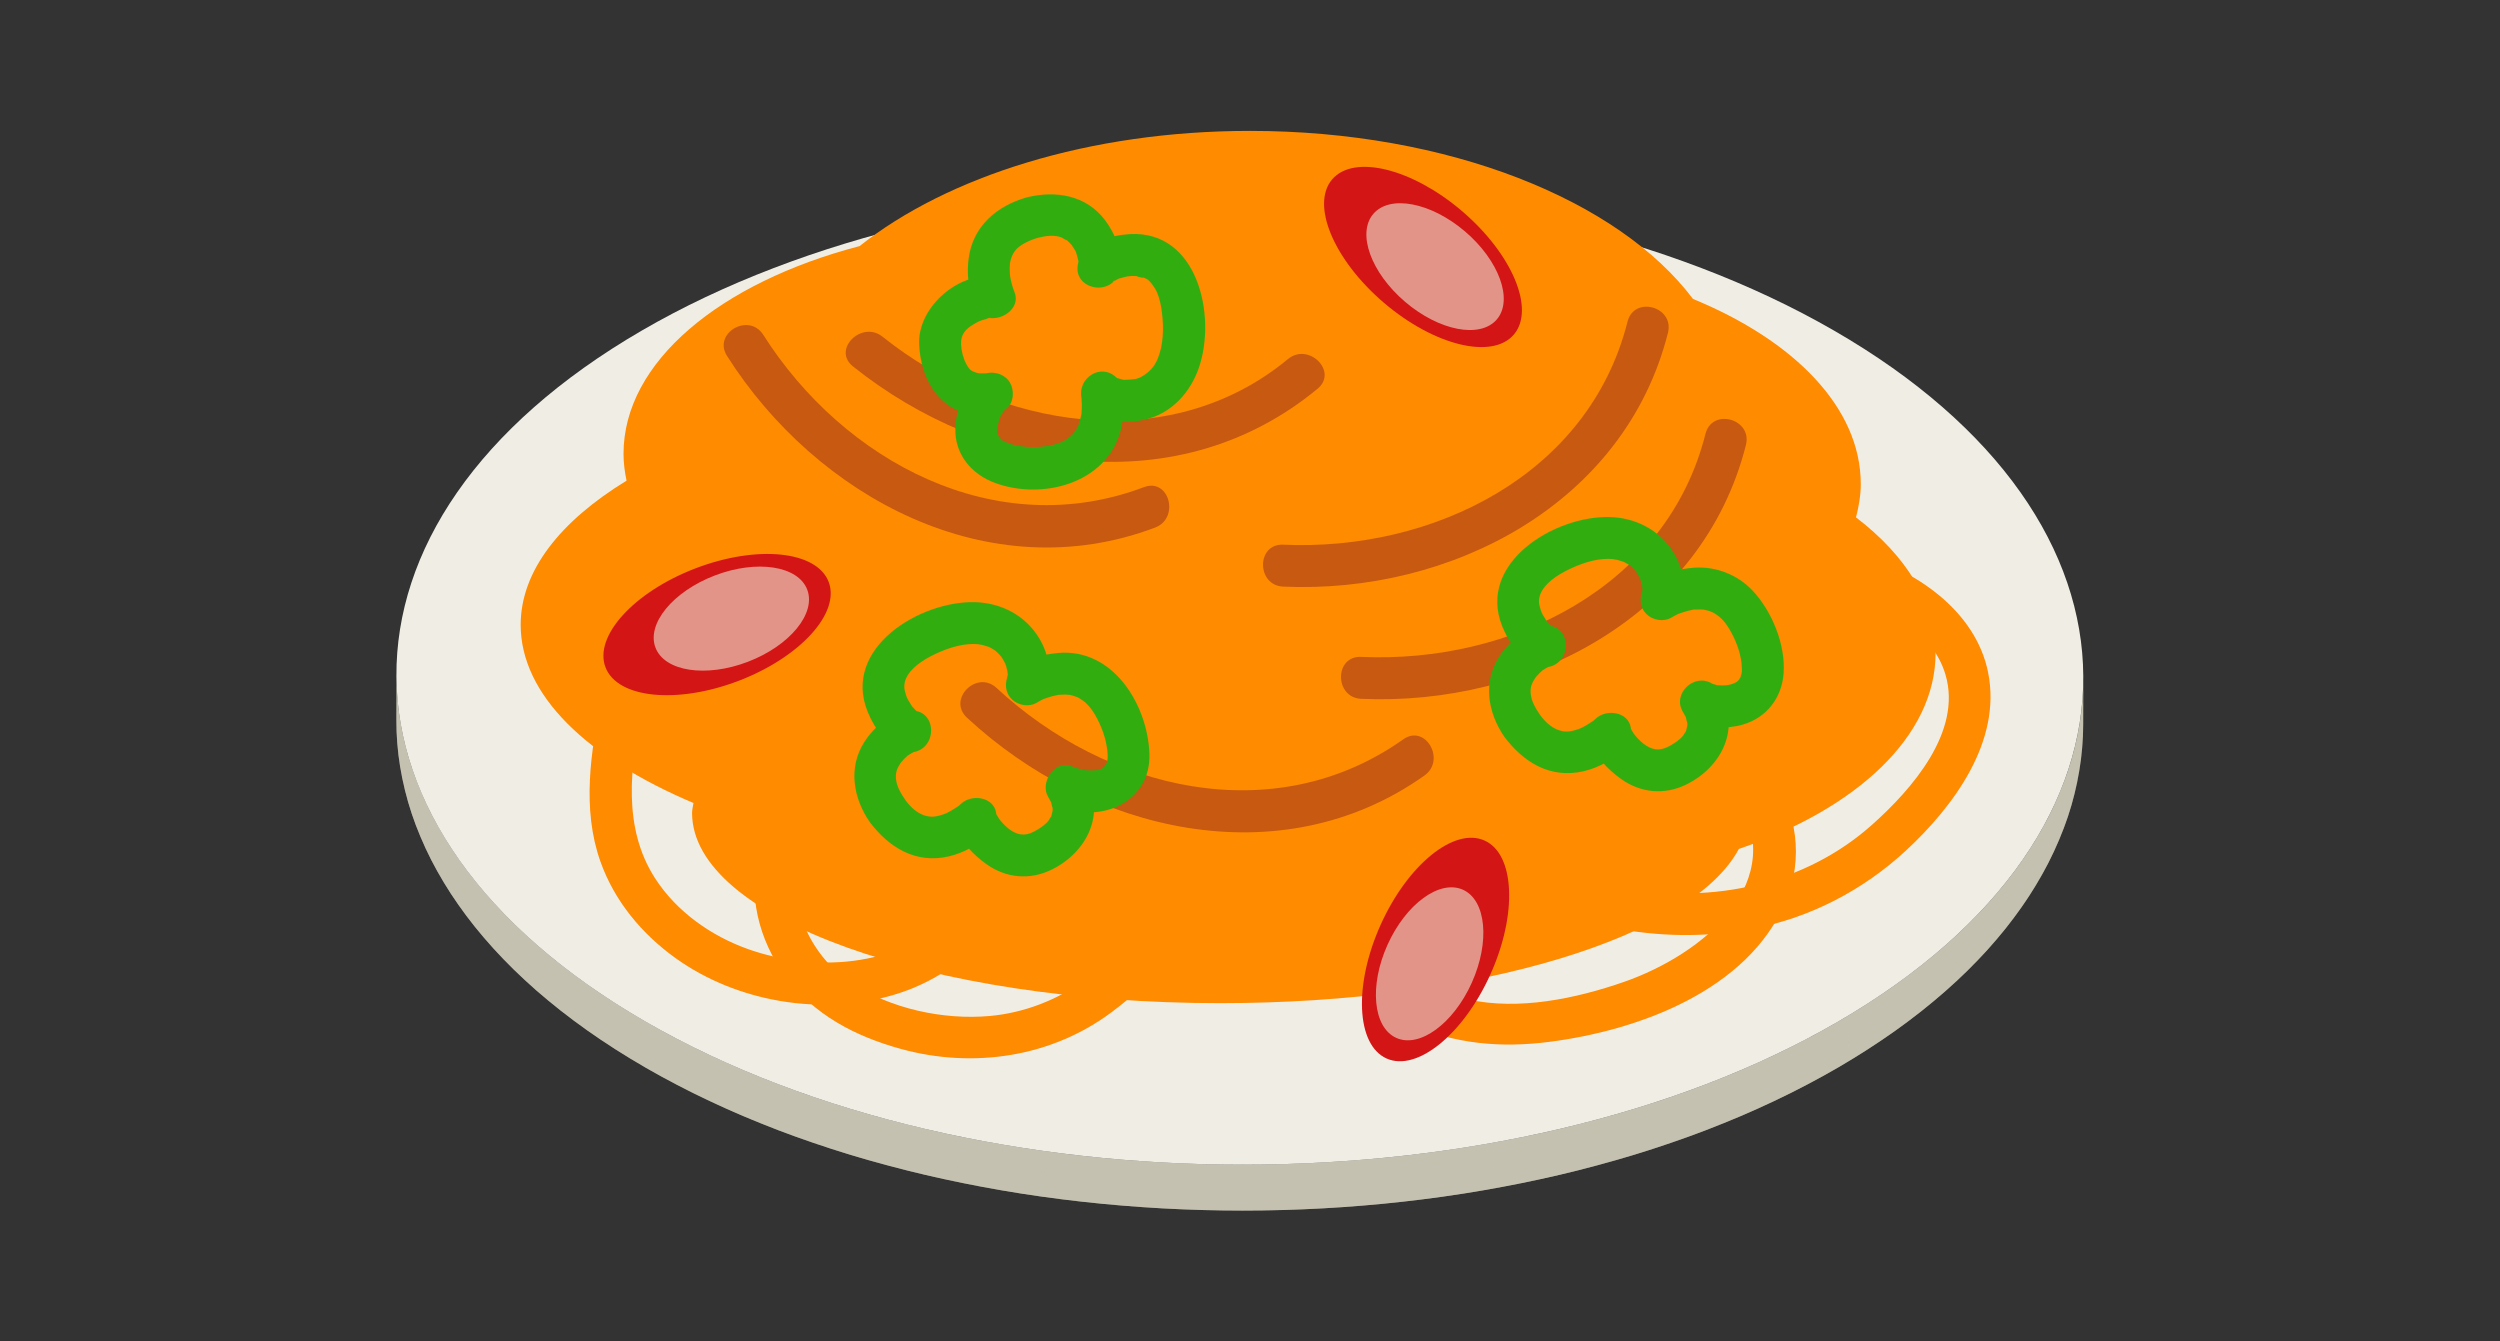 <svg width="123" height="66" viewBox="0 0 123 66" fill="none" xmlns="http://www.w3.org/2000/svg">
<rect x="0" y="0" width="123" height="66" fill="#333333" stroke="none"/>
<path d="M102.5 33.386L102.494 35.643C102.476 41.754 98.459 47.856 90.434 52.52C74.28 61.907 48.01 61.907 31.751 52.52C23.569 47.797 19.483 41.597 19.5 35.406L19.506 33.149C19.489 39.34 23.575 45.54 31.757 50.263C48.017 59.651 74.287 59.651 90.441 50.263C98.466 45.6 102.483 39.498 102.5 33.386Z" fill="#C4C1B1"/>
<mask id="mask0_3805_152193" style="mask-type:luminance" maskUnits="userSpaceOnUse" x="19" y="33" width="84" height="27">
<path d="M102.5 33.386L102.494 35.643C102.476 41.754 98.459 47.856 90.434 52.52C74.28 61.907 48.01 61.907 31.751 52.52C23.569 47.797 19.483 41.597 19.5 35.406L19.506 33.149C19.489 39.34 23.575 45.54 31.757 50.263C48.017 59.651 74.287 59.651 90.441 50.263C98.466 45.6 102.483 39.498 102.5 33.386Z" fill="white"/>
</mask>
<g mask="url(#mask0_3805_152193)">
<path d="M102.5 33.386L102.494 35.643C102.494 35.764 102.492 35.886 102.488 36.007L102.495 33.75C102.498 33.629 102.5 33.507 102.5 33.386Z" fill="#C4C1B1"/>
<path d="M102.493 33.751L102.487 36.008C102.464 36.803 102.373 37.597 102.215 38.388L102.221 36.131C102.38 35.341 102.47 34.546 102.493 33.751Z" fill="#C4C1B1"/>
<path d="M102.228 36.131L102.221 38.388C102.064 39.171 101.841 39.951 101.551 40.723L101.557 38.467C101.847 37.694 102.071 36.914 102.228 36.131Z" fill="#C4C1B1"/>
<path d="M101.553 38.468L101.547 40.725C101.249 41.519 100.88 42.306 100.441 43.083L100.448 40.827C100.887 40.05 101.255 39.262 101.553 38.468Z" fill="#C4C1B1"/>
<path d="M100.45 40.825L100.443 43.082C99.969 43.922 99.412 44.75 98.773 45.561L98.78 43.304C99.419 42.493 99.975 41.665 100.45 40.825Z" fill="#C4C1B1"/>
<path d="M98.779 43.306L98.773 45.562C98.027 46.51 97.169 47.434 96.199 48.33L96.206 46.073C97.176 45.178 98.034 44.253 98.779 43.306Z" fill="#C4C1B1"/>
<path d="M96.204 46.071L96.197 48.328C94.709 49.702 92.957 51.007 90.941 52.22L90.948 49.963C92.964 48.75 94.716 47.445 96.204 46.071Z" fill="#C4C1B1"/>
<path d="M90.948 49.965L90.941 52.222C90.774 52.322 90.606 52.422 90.435 52.521C87.666 54.13 84.601 55.463 81.34 56.52L81.346 54.264C84.608 53.206 87.673 51.873 90.441 50.264C90.612 50.165 90.781 50.065 90.948 49.965Z" fill="#C4C1B1"/>
<path d="M81.347 54.263L81.34 56.52C78.823 57.336 76.189 57.988 73.484 58.475L73.491 56.218C76.195 55.731 78.829 55.079 81.347 54.263Z" fill="#C4C1B1"/>
<path d="M73.49 56.218L73.484 58.475C71.745 58.788 69.976 59.034 68.191 59.212L68.198 56.955C69.983 56.777 71.751 56.531 73.49 56.218Z" fill="#C4C1B1"/>
<path d="M68.198 56.955L68.191 59.212C66.667 59.364 65.13 59.466 63.59 59.519L63.596 57.262C65.137 57.209 66.673 57.107 68.198 56.955Z" fill="#C4C1B1"/>
<path d="M63.596 57.261L63.589 59.518C62.175 59.566 60.756 59.572 59.34 59.537L59.346 57.28C60.762 57.316 62.181 57.309 63.596 57.261Z" fill="#C4C1B1"/>
<path d="M59.343 57.281L59.337 59.538C57.971 59.504 56.606 59.431 55.25 59.319L55.256 57.062C56.613 57.174 57.977 57.247 59.343 57.281Z" fill="#C4C1B1"/>
<path d="M55.259 57.063L55.253 59.32C53.899 59.208 52.552 59.058 51.219 58.869L51.225 56.612C52.559 56.801 53.905 56.952 55.259 57.063Z" fill="#C4C1B1"/>
<path d="M51.222 56.612L51.215 58.869C49.828 58.672 48.455 58.434 47.102 58.153L47.108 55.897C48.461 56.177 49.835 56.415 51.222 56.612Z" fill="#C4C1B1"/>
<path d="M47.112 55.897L47.106 58.154C45.637 57.849 44.192 57.496 42.777 57.093L42.784 54.836C44.198 55.239 45.643 55.593 47.112 55.897Z" fill="#C4C1B1"/>
<path d="M42.78 54.836L42.774 57.093C41.043 56.6 39.358 56.033 37.734 55.392L37.741 53.135C39.365 53.776 41.049 54.343 42.78 54.836Z" fill="#C4C1B1"/>
<path d="M37.745 53.134L37.738 55.391C35.63 54.559 33.624 53.602 31.751 52.52C23.569 47.797 19.483 41.597 19.5 35.406L19.506 33.149C19.489 39.34 23.575 45.54 31.757 50.263C33.63 51.345 35.637 52.302 37.745 53.134Z" fill="#C4C1B1"/>
</g>
<path d="M90.247 16.272C106.506 25.659 106.592 40.875 90.438 50.263C74.284 59.65 48.014 59.65 31.755 50.263C15.495 40.876 15.41 25.66 31.563 16.272C47.717 6.885 73.987 6.885 90.247 16.272Z" fill="#F0EEE4"/>
<path d="M95.23 32.13C95.23 29.629 93.764 27.326 91.314 25.455C91.453 24.918 91.55 24.373 91.55 23.814C91.55 20.07 88.291 16.761 83.295 14.708C79.637 9.845 71.258 6.44 61.497 6.44C53.595 6.44 46.614 8.678 42.293 12.107C35.438 13.903 30.677 17.799 30.677 22.329C30.677 22.776 30.736 23.215 30.826 23.649C27.563 25.645 25.617 28.09 25.617 30.742C25.617 34.193 28.891 37.3 34.119 39.508C34.096 39.672 34.05 39.834 34.05 39.999C34.05 45.166 45.686 49.355 60.04 49.355C72.712 49.355 83.252 46.088 85.551 41.768C91.346 39.788 95.23 36.218 95.23 32.13Z" fill="#FF8B00"/>
<path d="M80.075 15.824C78.167 23.393 70.469 27.129 63.135 26.799C61.808 26.739 61.811 28.802 63.135 28.861C71.368 29.232 79.939 24.805 82.063 16.373C82.388 15.085 80.399 14.536 80.075 15.824Z" fill="#C75910"/>
<path d="M63.366 17.667C57.467 22.544 49.046 21.064 43.422 16.567C42.395 15.746 40.927 17.196 41.964 18.025C48.532 23.278 57.984 24.78 64.824 19.126C65.848 18.279 64.382 16.827 63.366 17.667Z" fill="#C75910"/>
<path d="M56.281 23.968C48.981 26.726 41.505 22.7 37.552 16.474C36.842 15.356 35.057 16.39 35.771 17.515C40.183 24.463 48.662 29.043 56.829 25.957C58.059 25.493 57.526 23.498 56.281 23.968Z" fill="#C75910"/>
<path d="M83.91 21.345C82.003 28.914 74.305 32.649 66.971 32.319C65.644 32.259 65.647 34.322 66.971 34.382C75.204 34.752 83.775 30.325 85.899 21.893C86.224 20.606 84.235 20.056 83.91 21.345Z" fill="#C75910"/>
<path d="M69.041 36.375C62.676 40.884 54.433 38.87 49.03 33.847C48.059 32.944 46.597 34.399 47.572 35.306C53.603 40.913 62.96 43.202 70.082 38.156C71.157 37.394 70.128 35.605 69.041 36.375Z" fill="#C75910"/>
<path d="M29.607 34.359C29.054 36.963 28.625 39.805 29.539 42.383C30.232 44.337 31.577 45.95 33.25 47.149C36.242 49.292 40.379 49.993 43.911 48.965C45.918 48.381 47.629 47.221 48.869 45.539C49.658 44.47 47.869 43.441 47.088 44.498C44.783 47.623 40.185 47.901 36.795 46.693C34.986 46.047 33.299 44.858 32.244 43.235C30.611 40.721 31.005 37.688 31.596 34.907C31.871 33.612 29.883 33.059 29.607 34.359Z" fill="#FF8B00"/>
<path d="M37.329 41.838C36.77 43.988 37.328 46.25 38.635 48.024C40.041 49.933 42.087 50.994 44.341 51.612C47.891 52.585 51.744 52.015 54.708 49.786C55.553 49.151 56.564 48.327 56.992 47.326C57.508 46.119 55.732 45.067 55.211 46.285C54.906 46.998 54.173 47.641 53.417 48.19C52.042 49.189 50.395 49.834 48.7 49.986C46.401 50.193 43.796 49.625 41.861 48.345C39.966 47.092 38.733 44.639 39.318 42.386C39.652 41.101 37.663 40.552 37.329 41.838Z" fill="#FF8B00"/>
<path d="M65.031 45.977C65.561 48.116 67.44 49.547 69.37 50.392C71.6 51.369 73.837 51.567 76.235 51.259C80.592 50.698 85.985 48.751 87.849 44.373C88.768 42.217 88.395 39.921 87.126 37.989C86.4 36.885 84.613 37.917 85.345 39.031C88.201 43.379 83.767 46.966 79.892 48.312C77.529 49.133 74.726 49.722 72.24 49.175C70.234 48.733 67.568 47.641 67.02 45.429C66.7 44.142 64.711 44.687 65.031 45.977Z" fill="#FF8B00"/>
<path d="M90.79 29.209C92.8 29.766 95.09 31.061 95.719 33.197C96.548 36.013 94.043 38.851 92.103 40.58C88.811 43.516 84.237 44.497 79.957 43.67C78.7 43.427 77.369 43.149 76.442 42.435C75.391 41.626 74.362 43.417 75.4 44.216C76.443 45.019 77.991 45.373 79.251 45.628C81.544 46.093 83.903 46.137 86.204 45.702C89.029 45.168 91.653 43.808 93.761 41.858C96.116 39.68 98.498 36.475 97.815 33.083C97.195 30.007 94.175 28.006 91.338 27.22C90.057 26.865 89.51 28.854 90.79 29.209Z" fill="#FF8B00"/>
<path d="M36.339 33.497C39.371 32.337 41.355 30.157 40.77 28.629C40.185 27.1 37.253 26.802 34.221 27.962C31.188 29.123 29.205 31.302 29.79 32.831C30.374 34.359 33.307 34.657 36.339 33.497Z" fill="#D41515"/>
<path d="M36.795 32.56C38.857 31.771 40.164 30.181 39.715 29.008C39.266 27.835 37.231 27.524 35.17 28.313C33.109 29.102 31.801 30.692 32.25 31.865C32.699 33.037 34.734 33.349 36.795 32.56Z" fill="#E39488"/>
<path d="M74.481 16.461C75.544 15.216 74.404 12.498 71.936 10.39C69.467 8.281 66.605 7.581 65.542 8.825C64.479 10.069 65.618 12.787 68.087 14.896C70.556 17.004 73.418 17.705 74.481 16.461Z" fill="#D41515"/>
<path d="M73.644 15.714C74.46 14.759 73.76 12.823 72.082 11.39C70.404 9.956 68.382 9.568 67.567 10.523C66.751 11.478 67.45 13.414 69.129 14.848C70.807 16.281 72.829 16.669 73.644 15.714Z" fill="#E39488"/>
<path d="M73.332 47.931C74.663 44.971 74.533 42.026 73.04 41.355C71.548 40.684 69.259 42.54 67.927 45.5C66.595 48.461 66.725 51.406 68.218 52.077C69.71 52.748 72 50.892 73.332 47.931Z" fill="#D41515"/>
<path d="M72.411 48.352C73.317 46.34 73.122 44.29 71.977 43.775C70.832 43.26 69.17 44.474 68.264 46.487C67.359 48.5 67.553 50.549 68.698 51.065C69.844 51.58 71.506 50.365 72.411 48.352Z" fill="#E39488"/>
<path d="M75.785 35.196C75.558 34.864 75.337 34.507 75.308 34.109C75.285 33.795 75.365 33.614 75.531 33.36C75.539 33.348 75.626 33.233 75.734 33.127C75.781 33.081 75.829 33.037 75.878 32.995C76.023 32.869 75.834 33.021 75.922 32.964C76.021 32.9 76.12 32.842 76.225 32.789C76.175 32.814 76.033 32.833 76.149 32.824C76.352 32.809 75.888 32.834 76.043 32.831V30.768C75.998 30.771 76.494 30.903 76.398 30.86C76.362 30.843 76.198 30.719 76.348 30.833C76.506 30.953 76.304 30.788 76.278 30.759C76.216 30.692 76.153 30.626 76.093 30.556C76.205 30.686 76.133 30.62 76.071 30.521C76.013 30.428 75.958 30.335 75.902 30.241C75.861 30.172 75.796 30.011 75.862 30.178C75.818 30.068 75.788 29.955 75.755 29.842C75.687 29.612 75.703 29.339 75.877 29.049C76.183 28.54 76.83 28.168 77.413 27.911C78.025 27.642 78.713 27.441 79.387 27.51C79.282 27.499 79.575 27.546 79.576 27.546C79.616 27.556 79.978 27.681 79.835 27.618C79.927 27.659 80.013 27.711 80.1 27.761C80.155 27.795 80.209 27.832 80.261 27.87C80.178 27.807 80.181 27.814 80.272 27.89C80.349 27.964 80.424 28.04 80.493 28.122C80.54 28.179 80.532 28.169 80.468 28.091C80.502 28.139 80.534 28.187 80.564 28.237C80.618 28.337 80.676 28.434 80.722 28.538C80.622 28.313 80.724 28.556 80.733 28.596C80.755 28.696 80.783 28.794 80.804 28.894C80.746 28.625 80.792 28.829 80.798 28.903C80.822 29.203 80.806 28.941 80.817 28.946C80.847 28.961 80.666 29.377 80.844 28.961C80.66 29.39 80.653 29.859 81.005 30.211C81.321 30.526 81.87 30.615 82.255 30.372C82.315 30.334 82.377 30.298 82.441 30.267C82.499 30.239 82.558 30.212 82.616 30.184C82.782 30.103 82.383 30.26 82.587 30.198C82.743 30.15 82.894 30.09 83.053 30.051C83.129 30.032 83.204 30.018 83.28 30.002C83.44 29.968 83.118 29.993 83.411 29.99C83.496 29.989 83.582 29.988 83.667 29.985C83.725 29.987 83.783 29.99 83.841 29.995C83.728 29.977 83.71 29.975 83.787 29.988C83.893 30.007 83.996 30.034 84.099 30.062C84.147 30.076 84.363 30.175 84.209 30.1C84.624 30.302 84.891 30.598 85.151 31.066C85.454 31.61 85.693 32.269 85.699 32.896C85.701 33.082 85.707 33.011 85.684 33.14C85.677 33.182 85.584 33.437 85.659 33.273C85.64 33.312 85.437 33.63 85.567 33.437C85.542 33.474 85.336 33.63 85.517 33.501C85.286 33.665 85.03 33.722 84.757 33.722C84.677 33.723 84.597 33.717 84.517 33.713C84.339 33.703 84.693 33.782 84.422 33.692C84.359 33.671 84.292 33.653 84.228 33.637C84.044 33.589 84.442 33.755 84.214 33.621C83.337 33.106 82.255 34.145 82.803 35.032C82.85 35.108 82.891 35.185 82.933 35.265C83.042 35.476 82.88 35.063 82.949 35.313C82.961 35.359 83.034 35.714 83.007 35.475C83.018 35.571 83.019 35.669 83.014 35.765C83.025 35.578 82.967 35.947 82.943 36.002C83.002 35.869 82.81 36.193 82.822 36.177C82.637 36.414 82.351 36.592 82.09 36.73C81.627 36.975 81.241 36.888 80.848 36.582C80.655 36.431 80.452 36.199 80.381 36.094C80.329 36.018 80.284 35.938 80.239 35.857C80.13 35.668 80.274 36.053 80.237 35.81C80.114 35.002 79.021 34.873 78.513 35.355C78.488 35.379 78.461 35.401 78.435 35.425C78.284 35.56 78.599 35.327 78.362 35.482C78.24 35.561 78.122 35.642 77.995 35.713C77.815 35.813 77.762 35.836 77.676 35.866C77.353 35.977 77.142 36.02 76.882 35.975C76.423 35.894 76.057 35.559 75.785 35.196C75.452 34.75 74.894 34.522 74.374 34.826C73.935 35.083 73.669 35.788 74.004 36.237C74.956 37.511 76.272 38.319 77.9 37.948C78.656 37.776 79.409 37.346 79.972 36.813L78.248 36.358C78.368 37.145 79.142 37.885 79.751 38.322C80.713 39.013 81.882 39.124 82.947 38.607C84.734 37.741 85.687 35.779 84.584 33.991L83.173 35.402C83.914 35.837 84.922 35.887 85.736 35.653C86.911 35.315 87.66 34.349 87.752 33.139C87.859 31.732 87.188 30.081 86.231 29.062C85.5 28.282 84.436 27.859 83.369 27.93C82.63 27.979 81.846 28.192 81.214 28.591L82.625 30.002C83.021 29.079 82.864 28.049 82.345 27.196C81.669 26.087 80.484 25.473 79.199 25.438C76.497 25.365 72.664 27.686 73.906 30.806C74.221 31.598 75.031 32.896 76.043 32.831C77.355 32.747 77.382 30.739 76.043 30.768C75.108 30.789 74.228 31.574 73.751 32.319C72.951 33.566 73.201 35.061 74.004 36.237C74.748 37.327 76.536 36.296 75.785 35.196Z" fill="#32AD10"/>
<path d="M51.075 11.697C51.478 11.599 51.869 11.544 52.251 11.69C52.177 11.662 52.574 11.883 52.471 11.804C52.551 11.865 52.626 11.945 52.694 12.019C52.812 12.149 52.691 12.005 52.746 12.087C52.977 12.427 52.93 12.364 53.033 12.745C53.049 12.805 53.059 12.868 53.07 12.929C53.039 12.753 53.102 12.833 53.056 12.881C53.044 12.893 53.052 12.99 53.054 13.015C53.05 12.971 53.117 12.735 53.061 12.891L55.05 13.439C55.045 13.453 54.736 13.929 54.875 13.77C54.573 14.116 54.763 13.789 54.839 13.809C54.863 13.816 55.003 13.724 55.029 13.71C54.75 13.859 54.995 13.721 55.077 13.698C55.24 13.652 55.4 13.607 55.567 13.578C55.276 13.629 55.616 13.576 55.681 13.577C55.789 13.579 55.895 13.578 56.003 13.586C55.692 13.562 56.448 13.738 56.208 13.632C56.524 13.772 56.451 13.726 56.66 13.953C56.693 13.988 56.864 14.245 56.913 14.355C57.055 14.677 57.129 15.047 57.17 15.394C57.257 16.128 57.248 16.955 56.958 17.649C56.779 18.076 56.541 18.295 56.235 18.491C55.956 18.671 55.757 18.67 55.347 18.685C55.059 18.695 55.395 18.715 55.245 18.677C55.155 18.654 55.065 18.629 54.975 18.605C54.795 18.558 55.181 18.714 54.937 18.581C54.699 18.451 55.042 18.685 54.932 18.58C54.163 17.835 53.008 18.595 53.209 19.583C53.262 19.844 53.204 19.321 53.208 19.559C53.21 19.684 53.227 19.809 53.227 19.935C53.228 20.071 53.218 20.205 53.209 20.34C53.196 20.545 53.258 20.131 53.199 20.402C53.179 20.493 53.161 20.584 53.136 20.675C53.114 20.755 53.089 20.833 53.062 20.912C52.999 21.093 53.138 20.793 53.01 21.018C52.959 21.109 52.909 21.199 52.849 21.285C52.966 21.116 52.8 21.342 52.778 21.364C52.501 21.638 52.206 21.801 51.735 21.903C51.113 22.038 50.393 22.029 49.779 21.86C49.641 21.822 49.343 21.689 49.337 21.686C49.283 21.641 49.233 21.593 49.185 21.542C49.238 21.624 49.232 21.616 49.166 21.517C49.139 21.482 49.013 21.234 49.112 21.425C49.079 21.362 49.05 21.151 49.074 21.342C49.059 21.221 49.063 21.098 49.071 20.977C49.058 21.182 49.132 20.733 49.163 20.632C49.221 20.437 49.089 20.748 49.208 20.52C49.252 20.436 49.301 20.357 49.347 20.275C49.467 20.064 49.211 20.418 49.359 20.253C49.414 20.192 49.471 20.136 49.535 20.085C49.885 19.802 49.909 19.199 49.696 18.835C49.454 18.421 48.984 18.274 48.532 18.361C48.253 18.415 48.694 18.37 48.487 18.368C48.385 18.366 48.283 18.372 48.18 18.369C48.063 18.358 48.071 18.36 48.205 18.375C48.148 18.364 48.091 18.351 48.034 18.336C47.981 18.317 47.776 18.236 47.937 18.305C47.736 18.219 47.674 18.156 47.541 17.91C47.39 17.627 47.302 17.282 47.285 16.962C47.257 16.457 47.502 16.188 47.915 15.947C48.153 15.808 48.204 15.781 48.509 15.699C48.59 15.677 48.9 15.542 48.644 15.658C48.739 15.615 49.032 15.718 48.64 15.631C49.318 15.782 50.236 15.143 49.909 14.363C49.857 14.238 49.817 14.107 49.781 13.977C49.744 13.838 49.715 13.698 49.69 13.557C49.735 13.814 49.689 13.556 49.687 13.495C49.683 13.388 49.678 13.283 49.678 13.176C49.679 12.906 49.737 12.626 49.93 12.352C50.131 12.067 50.626 11.824 51.075 11.697C52.35 11.336 51.808 9.345 50.526 9.708C49.044 10.128 47.869 11.124 47.658 12.705C47.562 13.427 47.635 14.232 47.92 14.911L49.189 13.643C47.302 13.224 45.123 15.063 45.222 16.962C45.283 18.137 45.737 19.363 46.77 20.013C47.461 20.448 48.297 20.502 49.08 20.35L48.077 18.627C47.391 19.18 47.028 20.213 47.003 21.068C46.965 22.352 47.793 23.333 48.96 23.762C51.275 24.613 54.419 23.795 55.126 21.223C55.318 20.521 55.343 19.749 55.198 19.035L53.474 20.038C54.211 20.75 55.361 20.867 56.321 20.648C57.631 20.35 58.569 19.316 58.991 18.075C59.854 15.537 58.933 11.341 55.602 11.518C54.707 11.565 53.355 11.906 53.061 12.891C52.676 14.178 54.605 14.672 55.05 13.439C55.351 12.603 54.858 11.471 54.361 10.821C53.431 9.603 51.955 9.361 50.526 9.708C49.237 10.021 49.783 12.01 51.075 11.697Z" fill="#32AD10"/>
<path d="M44.559 39.384C44.332 39.052 44.11 38.696 44.081 38.297C44.059 37.983 44.138 37.802 44.305 37.548C44.312 37.537 44.4 37.421 44.508 37.315C44.554 37.269 44.603 37.226 44.652 37.183C44.796 37.058 44.608 37.209 44.696 37.152C44.794 37.088 44.894 37.031 44.998 36.977C44.948 37.003 44.806 37.021 44.923 37.013C45.125 36.997 44.661 37.023 44.816 37.019V34.957C44.772 34.96 45.267 35.092 45.172 35.048C45.136 35.032 44.971 34.908 45.122 35.022C45.28 35.142 45.078 34.976 45.051 34.947C44.989 34.88 44.927 34.814 44.867 34.745C44.979 34.874 44.907 34.808 44.845 34.709C44.787 34.617 44.731 34.524 44.675 34.43C44.634 34.36 44.569 34.2 44.635 34.366C44.592 34.256 44.561 34.144 44.528 34.03C44.461 33.8 44.477 33.527 44.651 33.238C44.957 32.729 45.603 32.356 46.187 32.099C46.798 31.83 47.486 31.63 48.16 31.698C48.055 31.688 48.348 31.734 48.349 31.735C48.39 31.745 48.752 31.869 48.609 31.806C48.701 31.847 48.787 31.899 48.874 31.95C48.929 31.984 48.983 32.02 49.035 32.059C48.952 31.996 48.955 32.002 49.045 32.078C49.122 32.153 49.197 32.228 49.266 32.311C49.313 32.368 49.305 32.357 49.242 32.279C49.275 32.327 49.307 32.376 49.337 32.426C49.392 32.526 49.449 32.622 49.496 32.727C49.396 32.501 49.497 32.745 49.506 32.785C49.528 32.884 49.556 32.983 49.578 33.083C49.52 32.813 49.566 33.018 49.572 33.091C49.595 33.391 49.58 33.13 49.591 33.135C49.62 33.149 49.439 33.565 49.617 33.15C49.433 33.579 49.426 34.047 49.779 34.399C50.094 34.715 50.643 34.804 51.029 34.561C51.089 34.523 51.151 34.487 51.215 34.456C51.257 34.435 51.3 34.416 51.342 34.394C51.581 34.267 51.177 34.446 51.361 34.386C51.504 34.339 51.644 34.286 51.791 34.249C51.878 34.226 51.965 34.209 52.053 34.191C52.31 34.137 51.832 34.199 52.101 34.184C52.2 34.178 52.298 34.177 52.397 34.173C52.45 34.172 52.762 34.205 52.517 34.169C52.606 34.182 52.696 34.202 52.783 34.225C52.824 34.236 53.094 34.337 53.017 34.301C53.071 34.326 53.325 34.494 53.38 34.544C53.578 34.725 53.718 34.905 53.852 35.128C54.171 35.661 54.416 36.315 54.48 36.934C54.512 37.242 54.507 37.396 54.427 37.598C54.497 37.422 54.397 37.659 54.369 37.695C54.545 37.468 54.14 37.889 54.382 37.702C54.138 37.89 53.986 37.906 53.669 37.906C53.566 37.906 53.464 37.9 53.362 37.89C53.284 37.882 53.304 37.885 53.422 37.899C53.367 37.89 53.312 37.879 53.257 37.867C53.081 37.821 52.91 37.775 52.741 37.705C51.886 37.354 51.137 38.509 51.576 39.22C51.623 39.296 51.665 39.374 51.706 39.453C51.816 39.665 51.653 39.252 51.722 39.501C51.735 39.547 51.808 39.902 51.78 39.664C51.791 39.759 51.793 39.857 51.787 39.953C51.799 39.767 51.741 40.135 51.716 40.19C51.775 40.057 51.583 40.382 51.596 40.365C51.41 40.603 51.124 40.781 50.863 40.919C50.401 41.163 50.014 41.077 49.621 40.77C49.428 40.62 49.225 40.387 49.154 40.283C49.103 40.206 49.058 40.126 49.012 40.046C48.904 39.856 49.048 40.241 49.011 39.998C48.887 39.19 47.794 39.062 47.287 39.543C47.261 39.567 47.234 39.59 47.208 39.613C47.057 39.748 47.372 39.516 47.135 39.67C47.014 39.749 46.895 39.831 46.769 39.901C46.588 40.002 46.535 40.024 46.449 40.054C46.126 40.166 45.915 40.209 45.655 40.163C45.196 40.083 44.83 39.748 44.559 39.384C44.226 38.939 43.667 38.711 43.148 39.014C42.709 39.271 42.442 39.977 42.778 40.425C43.73 41.699 45.046 42.508 46.674 42.136C47.429 41.964 48.182 41.535 48.745 41.002L47.022 40.546C47.142 41.333 47.915 42.074 48.524 42.511C49.486 43.202 50.655 43.312 51.721 42.796C53.508 41.929 54.461 39.968 53.357 38.179L52.192 39.694C54.201 40.52 56.641 39.451 56.551 37.071C56.46 34.66 54.756 31.881 52.06 32.126C51.346 32.19 50.599 32.393 49.987 32.78L51.398 34.191C51.795 33.267 51.638 32.237 51.118 31.385C50.442 30.275 49.258 29.662 47.973 29.627C45.27 29.553 41.437 31.875 42.679 34.995C42.995 35.786 43.804 37.084 44.816 37.019C46.129 36.936 46.155 34.927 44.816 34.957C43.881 34.978 43.002 35.762 42.524 36.507C41.724 37.755 41.975 39.249 42.778 40.425C43.522 41.515 45.31 40.484 44.559 39.384Z" fill="#32AD10"/>
</svg>
